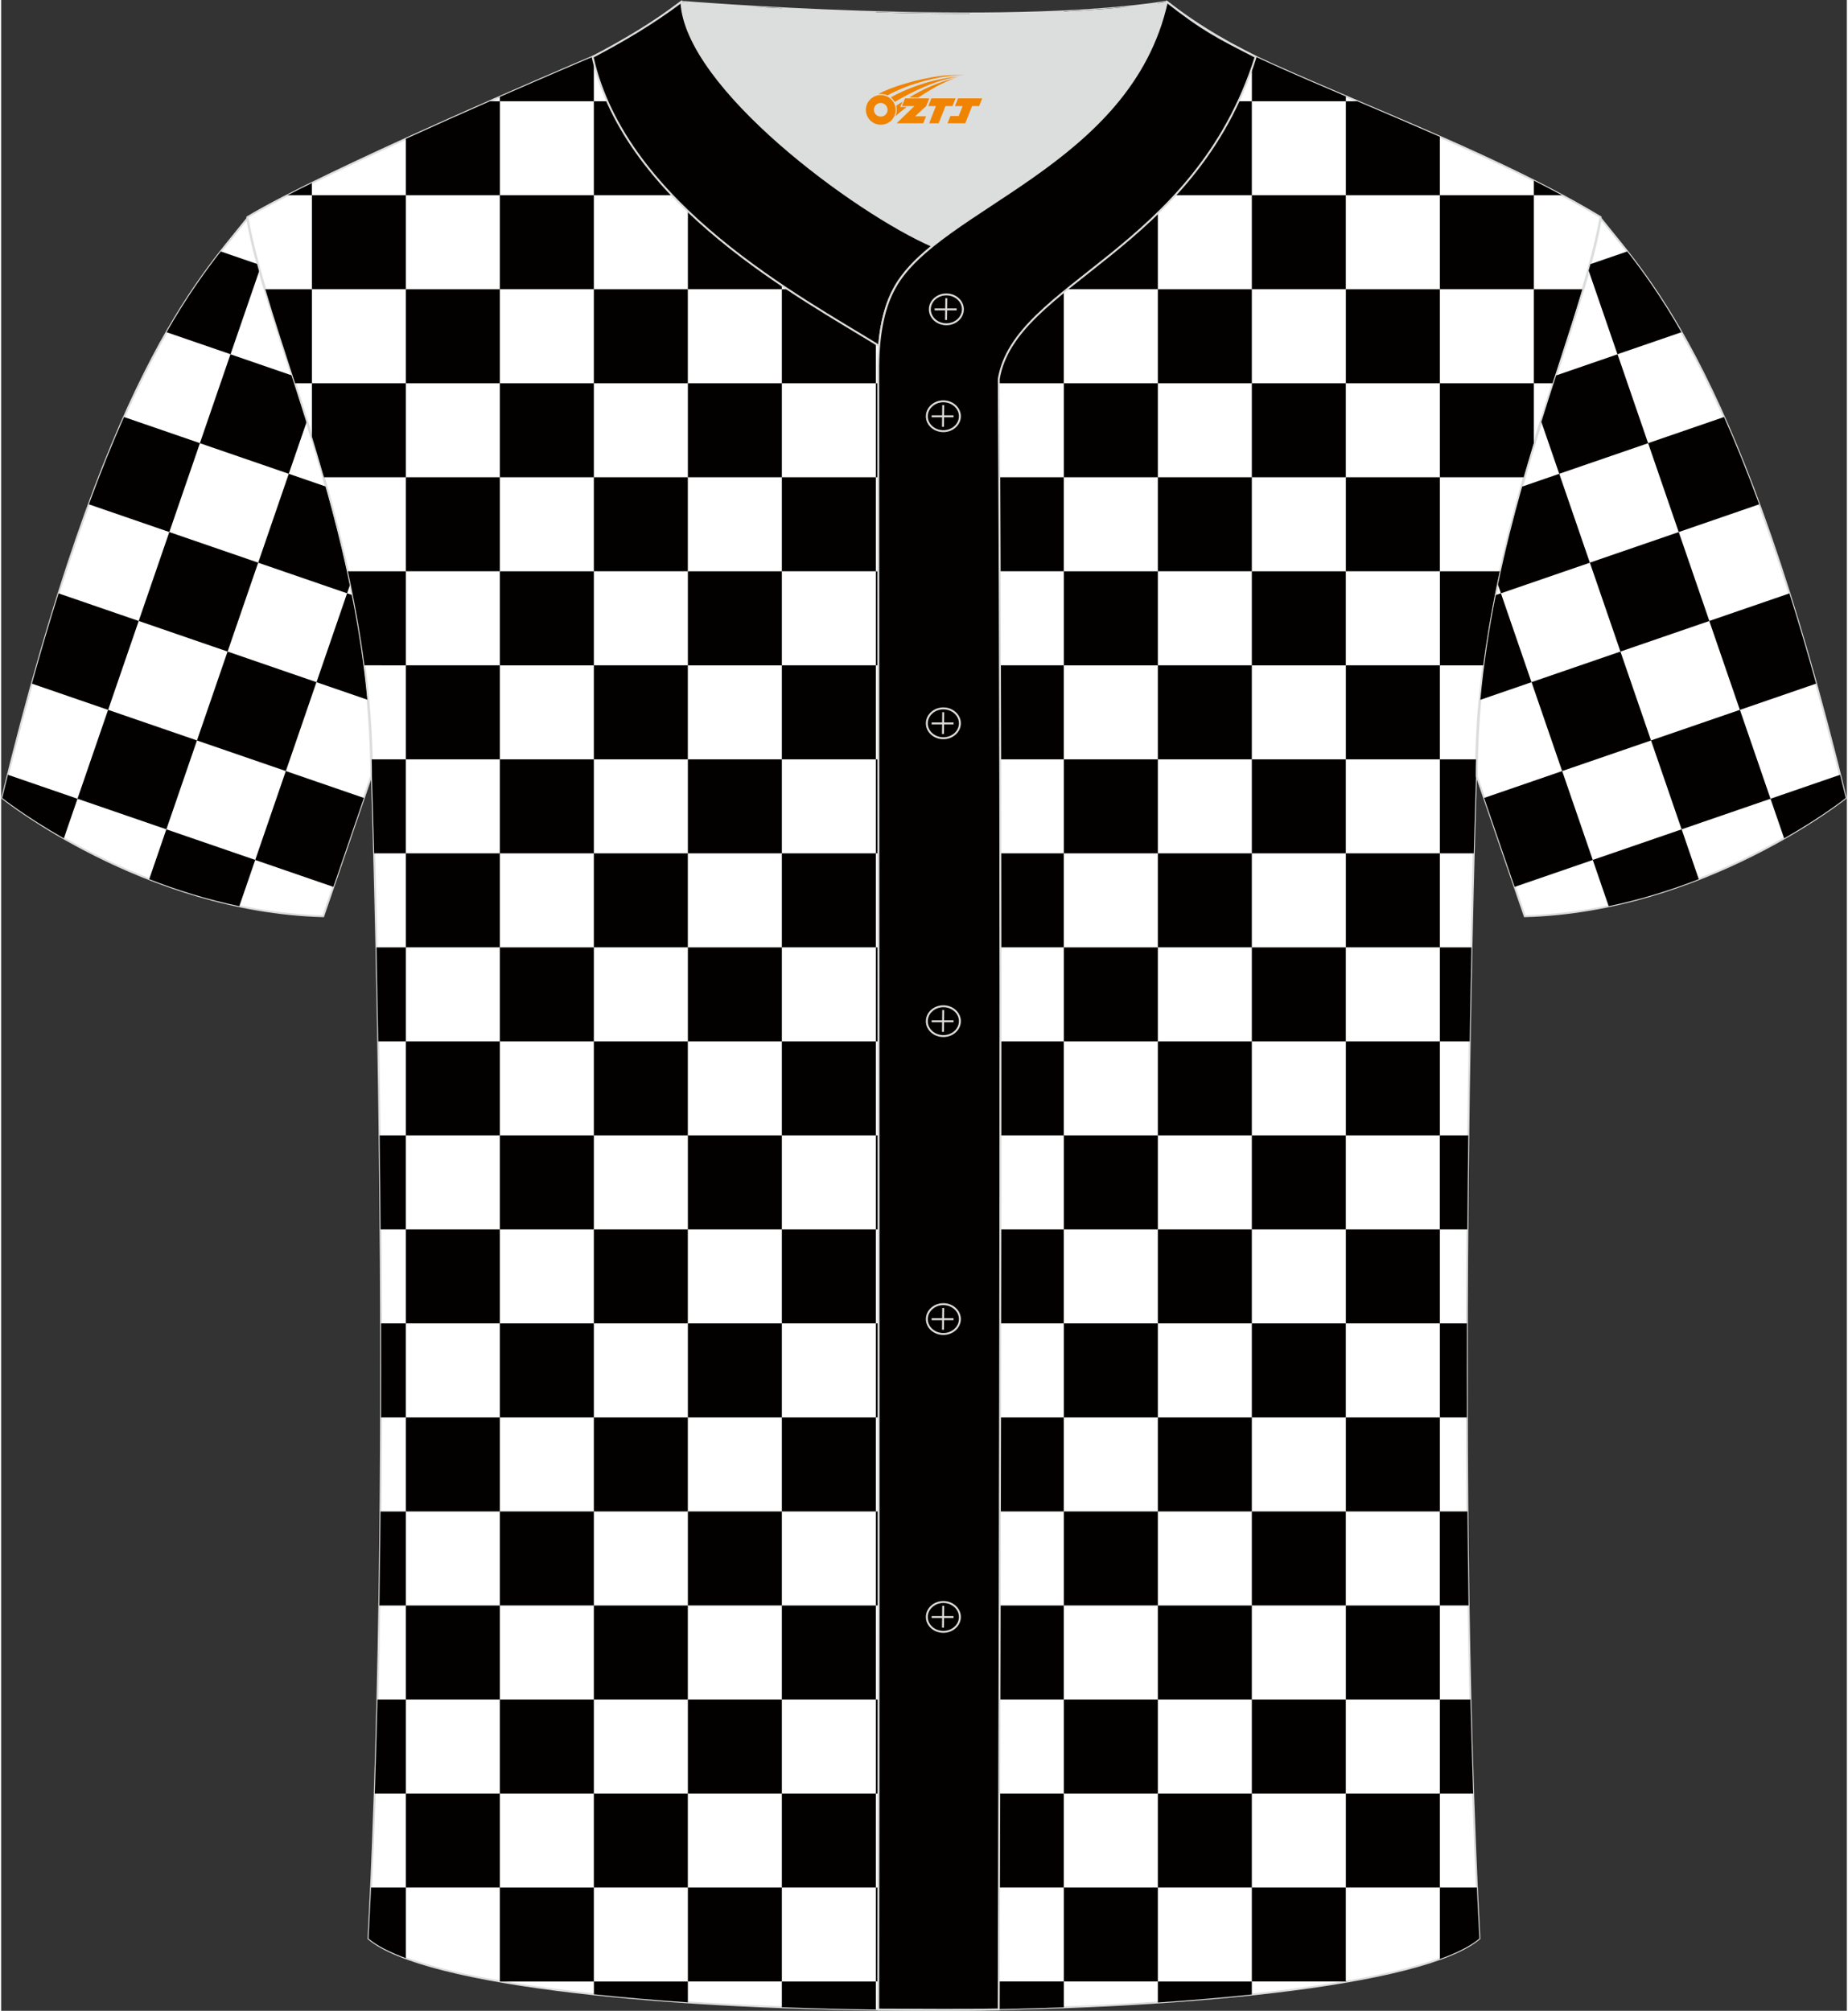 <?xml version="1.0" encoding="utf-8"?>
<!-- Generator: Adobe Illustrator 24.0.1, SVG Export Plug-In . SVG Version: 6.00 Build 0)  -->
<svg xmlns="http://www.w3.org/2000/svg" xmlns:xlink="http://www.w3.org/1999/xlink" version="1.1" id="_x37C_" x="0px" y="0px" width="380.86px" height="414.34px" viewBox="0 0 380.79 414.78" enable-background="new 0 0 380.79 414.78" xml:space="preserve">
<rect x="0" y="0" width="380.79" height="414.78" fill="#333333" stroke="none"/>
<path fill-rule="evenodd" clip-rule="evenodd" fill="#FFFFFF" stroke="#DCDDDD" stroke-width="0.4" stroke-miterlimit="22.926" d="  M50.76,45.11C40.52,57.92,21.39,77.54,0.22,164.59c0,0,29.19,23.38,66.23,24.4c0,0,7.17-20.83,9.9-28.85  C76.35,112.36,55.04,69.87,50.76,45.11z"/>
<path fill-rule="evenodd" clip-rule="evenodd" fill="#030000" d="M45.31,51.87c-3.26,4.17-7.03,9.4-11.18,16.66l13.2,4.54  l5.94-17.25c-0.13-0.45-0.25-0.9-0.37-1.34L45.31,51.87L45.31,51.87z M25.35,86.02c-2.34,5.27-4.76,11.23-7.25,18.01l16.6,5.72  l6.31-18.34L25.35,86.02L25.35,86.02z M11.85,122.4c-1.81,5.74-3.65,11.93-5.5,18.62l15.72,5.41l6.31-18.34L11.85,122.4L11.85,122.4  z M1.4,159.82c-0.39,1.57-0.78,3.16-1.18,4.78c0,0,4.7,3.76,12.72,8.33l2.81-8.17L1.4,159.82L1.4,159.82z M30.55,181.35  c5.65,2.21,11.9,4.18,18.59,5.57l3.28-9.54l-18.34-6.31L30.55,181.35L30.55,181.35z M68.54,182.94l-16.12-5.55l6.31-18.34l16.1,5.54  C72.92,170.19,70.33,177.73,68.54,182.94L68.54,182.94z M75.61,144.35c-0.68-7.39-1.79-14.61-3.18-21.61l-1.06-0.36l-6.31,18.34  L75.61,144.35L75.61,144.35z M71.99,120.58l-0.62,1.8l-18.34-6.31l6.31-18.34l7.66,2.64C68.82,106.84,70.54,113.6,71.99,120.58  L71.99,120.58z M63.03,87.02l-3.69,10.71l-18.34-6.31l6.31-18.34l12.66,4.36C60.98,80.53,62.01,83.73,63.03,87.02L63.03,87.02z   M34.09,171.07l-18.34-6.31l6.31-18.34l18.34,6.31L34.09,171.07L34.09,171.07z M46.72,134.4l-18.34-6.31l6.31-18.34l18.34,6.31  L46.72,134.4L46.72,134.4z M58.74,159.05l6.31-18.34l-18.34-6.31l-6.31,18.34L58.74,159.05z"/>
<path fill-rule="evenodd" clip-rule="evenodd" fill="#FFFFFF" stroke="#DCDDDD" stroke-width="0.4" stroke-miterlimit="22.926" d="  M75.8,399.88c5.4-101.81,0.7-239.57,0.7-239.57c0-48-21.41-90.64-25.7-115.51c15.83-9.56,66.98-31.29,71.18-33.07  c6.4-2.7,12.8-7.2,18.35-11.36c0,0,65.67,5.43,100.16,0c6.47,5.05,13.96,9.41,21.49,12.79c21.92,9.85,48.22,19.69,68,31.63  c-4.31,24.86-25.71,67.52-25.71,115.51c0,0-4.7,137.75,0.7,239.57C281.74,419.48,99.05,419.48,75.8,399.88z"/>
<path fill-rule="evenodd" clip-rule="evenodd" fill="#030000" d="M75.8,399.88c0.18-3.47,0.36-6.99,0.52-10.54h7.18v14.57  C80.15,402.68,77.53,401.34,75.8,399.88L75.8,399.88z M77.08,369.95c0.22-6.41,0.4-12.88,0.56-19.39h5.86v19.39H77.08L77.08,369.95z   M78.03,331.17c0.1-6.48,0.18-12.96,0.24-19.39h5.23v19.39H78.03L78.03,331.17z M78.38,292.38c0.02-6.56,0.02-13.04,0-19.39h5.11  v19.39H78.38L78.38,292.38z M78.28,253.59c-0.05-6.69-0.12-13.17-0.2-19.39h5.41v19.39H78.28L78.28,253.59z M77.8,214.81  c-0.12-6.99-0.25-13.5-0.37-19.39h6.07v19.39H77.8L77.8,214.81z M76.96,176.02c-0.27-9.98-0.46-15.71-0.46-15.71  c0-1.23-0.02-2.46-0.05-3.68h7.04v19.39H76.96L76.96,176.02z M74.95,137.24c-0.86-6.63-2.04-13.11-3.42-19.39H83.5v19.39H74.95  L74.95,137.24z M66.6,98.45c-0.82-2.86-1.65-5.66-2.49-8.4V79.06H83.5v19.39H66.6L66.6,98.45z M60.64,79.06h3.47V59.67H54.5  C56.26,65.59,58.39,72.08,60.64,79.06L60.64,79.06z M59.09,40.27c1.58-0.81,3.25-1.65,5.01-2.51v2.51H59.09L59.09,40.27z   M83.5,28.63c5.95-2.71,11.93-5.37,17.35-7.75h2.05v19.39H83.5V28.63L83.5,28.63z M102.89,19.98v0.9h19.39v-9.27l-0.3,0.13  C120.47,12.38,112.8,15.64,102.89,19.98L102.89,19.98z M138.84,1.49c0.5-0.37,1-0.74,1.49-1.11c0,0,0.47,0.04,1.34,0.11v1.01H138.84  L138.84,1.49z M156.94,1.49h-15.26v19.39h19.39V1.71C159.64,1.64,158.26,1.56,156.94,1.49L156.94,1.49z M180.46,2.5  c6.24,0.18,12.81,0.29,19.39,0.29v18.09h-19.39V2.5L180.46,2.5z M219.25,2.35c4.28-0.2,8.42-0.49,12.32-0.87h7.07v19.39h-19.39V2.35  L219.25,2.35z M238.64,0.65v0.84h3.31c-0.49-0.37-0.98-0.74-1.46-1.11C239.89,0.47,239.27,0.56,238.64,0.65L238.64,0.65z   M258.03,11.3c1.31,0.65,2.63,1.28,3.96,1.87c4.96,2.23,10.15,4.46,15.44,6.71v1h-19.39V11.3L258.03,11.3z M279.78,20.88h-2.35  v19.39h19.39V28.21C291.15,25.72,285.42,23.28,279.78,20.88L279.78,20.88z M316.21,37.25c1.97,0.99,3.91,2,5.81,3.02h-5.81V37.25  L316.21,37.25z M326.29,59.67c-1.76,5.92-3.9,12.41-6.15,19.39h-3.93V59.67H326.29L326.29,59.67z M316.21,91.57V79.06h-19.39v19.39  h17.36C314.85,96.12,315.53,93.83,316.21,91.57L316.21,91.57z M309.25,117.85c-1.38,6.29-2.55,12.76-3.41,19.39h-9.01v-19.39H309.25  L309.25,117.85z M304.32,156.63c-0.03,1.22-0.04,2.45-0.04,3.67c0,0-0.2,5.73-0.46,15.72h-7v-19.39H304.32L304.32,156.63z   M303.35,195.42c-0.13,5.89-0.25,12.4-0.37,19.39h-6.16v-19.39H303.35L303.35,195.42z M302.69,234.2  c-0.08,6.22-0.14,12.71-0.2,19.39h-5.68V234.2H302.69L302.69,234.2z M302.4,272.99c-0.02,6.35-0.02,12.83,0,19.39h-5.58v-19.39  H302.4L302.4,272.99z M302.51,311.77c0.06,6.44,0.14,12.91,0.24,19.39h-5.94v-19.39H302.51L302.51,311.77z M303.14,350.56  c0.16,6.51,0.34,12.99,0.56,19.39h-6.88v-19.39H303.14L303.14,350.56z M304.46,389.34c0.16,3.55,0.33,7.06,0.52,10.53  c-1.81,1.52-4.58,2.93-8.16,4.22v-14.75H304.46L304.46,389.34z M277.73,408.74l-0.31,0.05v-0.05H277.73L277.73,408.74z   M258.03,411.41c-6.13,0.65-12.63,1.2-19.39,1.65v-4.32h19.39V411.41L258.03,411.41z M219.25,414.05  c-6.37,0.24-12.86,0.39-19.39,0.47v-5.79h19.39V414.05L219.25,414.05z M180.46,414.52c-6.53-0.08-13.02-0.24-19.39-0.48v-5.3h19.39  V414.52L180.46,414.52z M141.68,413.03c-6.76-0.45-13.27-1.01-19.39-1.66v-2.63h19.39V413.03L141.68,413.03z M103.02,408.74h19.26  v-19.39h-19.39v19.37L103.02,408.74L103.02,408.74z M296.82,40.27h19.39v19.39h-19.39V40.27L296.82,40.27z M258.03,40.27h19.39  v19.39h-19.39V40.27L258.03,40.27z M258.03,79.06h19.39v19.39h-19.39V79.06L258.03,79.06z M258.03,117.85h19.39v19.39h-19.39V117.85  L258.03,117.85z M258.03,156.63h19.39v19.39h-19.39V156.63L258.03,156.63z M258.03,195.42h19.39v19.39h-19.39V195.42L258.03,195.42z   M258.03,234.2h19.39v19.39h-19.39V234.2L258.03,234.2z M258.03,272.99h19.39v19.39h-19.39V272.99L258.03,272.99z M258.03,311.77  h19.39v19.39h-19.39V311.77L258.03,311.77z M258.03,350.56h19.39v19.39h-19.39V350.56L258.03,350.56z M258.03,389.34v19.39h19.39  v-19.39H258.03L258.03,389.34z M219.25,40.27h19.39v19.39h-19.39V40.27L219.25,40.27z M219.25,79.06h19.39v19.39h-19.39V79.06  L219.25,79.06z M219.25,117.85h19.39v19.39h-19.39V117.85L219.25,117.85z M219.25,156.63h19.39v19.39h-19.39V156.63L219.25,156.63z   M219.25,195.42h19.39v19.39h-19.39V195.42L219.25,195.42z M219.25,234.2h19.39v19.39h-19.39V234.2L219.25,234.2z M219.25,272.99  h19.39v19.39h-19.39V272.99L219.25,272.99z M219.25,311.77h19.39v19.39h-19.39V311.77L219.25,311.77z M219.25,350.56h19.39v19.39  h-19.39V350.56L219.25,350.56z M219.25,389.34v19.39h19.39v-19.39H219.25L219.25,389.34z M180.46,40.27h19.39v19.39h-19.39V40.27  L180.46,40.27z M180.46,79.06h19.39v19.39h-19.39V79.06L180.46,79.06z M180.46,117.85h19.39v19.39h-19.39V117.85L180.46,117.85z   M180.46,156.63h19.39v19.39h-19.39V156.63L180.46,156.63z M180.46,195.42h19.39v19.39h-19.39V195.42L180.46,195.42z M180.46,234.2  h19.39v19.39h-19.39V234.2L180.46,234.2z M180.46,272.99h19.39v19.39h-19.39V272.99L180.46,272.99z M180.46,311.77h19.39v19.39  h-19.39V311.77L180.46,311.77z M180.46,350.56h19.39v19.39h-19.39V350.56L180.46,350.56z M180.46,389.34v19.39h19.39v-19.39H180.46  L180.46,389.34z M141.68,40.27h19.39v19.39h-19.39V40.27L141.68,40.27z M141.68,79.06h19.39v19.39h-19.39V79.06L141.68,79.06z   M141.68,117.85h19.39v19.39h-19.39V117.85L141.68,117.85z M141.68,156.63h19.39v19.39h-19.39V156.63L141.68,156.63z M141.68,195.42  h19.39v19.39h-19.39V195.42L141.68,195.42z M141.68,234.2h19.39v19.39h-19.39V234.2L141.68,234.2z M141.68,272.99h19.39v19.39  h-19.39V272.99L141.68,272.99z M141.68,311.77h19.39v19.39h-19.39V311.77L141.68,311.77z M141.68,350.56h19.39v19.39h-19.39V350.56  L141.68,350.56z M141.68,389.34v19.39h19.39v-19.39H141.68L141.68,389.34z M102.89,40.27v19.39h19.39V40.27H102.89L102.89,40.27z   M102.89,79.06h19.39v19.39h-19.39V79.06L102.89,79.06z M102.89,117.85h19.39v19.39h-19.39V117.85L102.89,117.85z M102.89,156.63  h19.39v19.39h-19.39V156.63L102.89,156.63z M102.89,195.42h19.39v19.39h-19.39V195.42L102.89,195.42z M102.89,234.2h19.39v19.39  h-19.39V234.2L102.89,234.2z M102.89,272.99h19.39v19.39h-19.39V272.99L102.89,272.99z M102.89,311.77h19.39v19.39h-19.39V311.77  L102.89,311.77z M102.89,350.56h19.39v19.39h-19.39V350.56L102.89,350.56z M64.11,40.27H83.5v19.39H64.11V40.27L64.11,40.27z   M277.43,59.67h19.39v19.39h-19.39V59.67L277.43,59.67z M277.43,98.45h19.39v19.39h-19.39V98.45L277.43,98.45z M277.43,137.24v19.39  h19.39v-19.39H277.43L277.43,137.24z M277.43,176.02v19.39h19.39v-19.39H277.43L277.43,176.02z M277.43,214.81v19.39h19.39v-19.39  H277.43L277.43,214.81z M277.43,253.59v19.39h19.39v-19.39H277.43L277.43,253.59z M277.43,292.38v19.39h19.39v-19.39H277.43  L277.43,292.38z M277.43,331.17v19.39h19.39v-19.39H277.43L277.43,331.17z M277.43,369.95v19.39h19.39v-19.39H277.43L277.43,369.95z   M238.64,20.88v19.39h19.39V20.88H238.64L238.64,20.88z M238.64,59.67v19.39h19.39V59.67H238.64L238.64,59.67z M238.64,98.45v19.39  h19.39V98.45H238.64L238.64,98.45z M238.64,137.24v19.39h19.39v-19.39H238.64L238.64,137.24z M238.64,176.02v19.39h19.39v-19.39  H238.64L238.64,176.02z M238.64,214.81v19.39h19.39v-19.39H238.64L238.64,214.81z M238.64,253.59v19.39h19.39v-19.39H238.64  L238.64,253.59z M238.64,292.38v19.39h19.39v-19.39H238.64L238.64,292.38z M238.64,331.17v19.39h19.39v-19.39H238.64L238.64,331.17z   M238.64,369.95v19.39h19.39v-19.39H238.64L238.64,369.95z M199.85,20.88v19.39h19.39V20.88H199.85L199.85,20.88z M199.85,59.67  v19.39h19.39V59.67H199.85L199.85,59.67z M199.85,98.45v19.39h19.39V98.45H199.85L199.85,98.45z M199.85,137.24v19.39h19.39v-19.39  H199.85L199.85,137.24z M199.85,176.02v19.39h19.39v-19.39H199.85L199.85,176.02z M199.85,214.81v19.39h19.39v-19.39H199.85  L199.85,214.81z M199.85,253.59v19.39h19.39v-19.39H199.85L199.85,253.59z M199.85,292.38v19.39h19.39v-19.39H199.85L199.85,292.38z   M199.85,331.17v19.39h19.39v-19.39H199.85L199.85,331.17z M199.85,369.95v19.39h19.39v-19.39H199.85L199.85,369.95z M161.07,20.88  h19.39v19.39h-19.39V20.88L161.07,20.88z M161.07,59.67v19.39h19.39V59.67H161.07L161.07,59.67z M161.07,98.45v19.39h19.39V98.45  H161.07L161.07,98.45z M161.07,137.24v19.39h19.39v-19.39H161.07L161.07,137.24z M161.07,176.02v19.39h19.39v-19.39H161.07  L161.07,176.02z M161.07,214.81v19.39h19.39v-19.39H161.07L161.07,214.81z M161.07,253.59v19.39h19.39v-19.39H161.07L161.07,253.59z   M161.07,292.38v19.39h19.39v-19.39H161.07L161.07,292.38z M161.07,331.17v19.39h19.39v-19.39H161.07L161.07,331.17z M161.07,369.95  v19.39h19.39v-19.39H161.07L161.07,369.95z M122.28,20.88h19.39v19.39h-19.39V20.88L122.28,20.88z M122.28,59.67v19.39h19.39V59.67  H122.28L122.28,59.67z M122.28,98.45v19.39h19.39V98.45H122.28L122.28,98.45z M122.28,137.24v19.39h19.39v-19.39H122.28  L122.28,137.24z M122.28,176.02v19.39h19.39v-19.39H122.28L122.28,176.02z M122.28,214.81v19.39h19.39v-19.39H122.28L122.28,214.81z   M122.28,253.59v19.39h19.39v-19.39H122.28L122.28,253.59z M122.28,292.38v19.39h19.39v-19.39H122.28L122.28,292.38z M122.28,331.17  v19.39h19.39v-19.39H122.28L122.28,331.17z M122.28,369.95h19.39v19.39h-19.39V369.95L122.28,369.95z M83.5,59.67v19.39h19.39V59.67  H83.5L83.5,59.67z M83.5,98.45v19.39h19.39V98.45H83.5L83.5,98.45z M83.5,137.24v19.39h19.39v-19.39H83.5L83.5,137.24z M83.5,176.02  v19.39h19.39v-19.39H83.5L83.5,176.02z M83.5,214.81v19.39h19.39v-19.39H83.5L83.5,214.81z M83.5,253.59v19.39h19.39v-19.39H83.5  L83.5,253.59z M83.5,292.38v19.39h19.39v-19.39H83.5L83.5,292.38z M83.5,331.17v19.39h19.39v-19.39H83.5L83.5,331.17z M83.5,369.95  v19.39h19.39v-19.39H83.5z"/>
<path fill-rule="evenodd" clip-rule="evenodd" fill="#030000" stroke="#DCDDDD" stroke-width="0.4" stroke-miterlimit="22.926" d="  M140.34,0.39c-5.9,4.43-11.8,7.91-18.32,11.35c6.85,30.57,43.31,49.82,59.11,59.6c0.43-5.18,1.58-9.01,3.21-11.97  c1.68-3.07,4.42-5.87,7.81-8.62C176.34,43.88,141.22,18.05,140.34,0.39z"/>

<path fill-rule="evenodd" clip-rule="evenodd" fill="#DCDDDD" d="M192.17,50.75c14.84-12,42.21-22.87,48.33-50.36  c-34.49,5.43-100.16,0-100.16,0C141.22,18.05,176.35,43.89,192.17,50.75z"/>
<path fill-rule="evenodd" clip-rule="evenodd" fill="#030000" stroke="#DCDDDD" stroke-width="0.4" stroke-miterlimit="22.926" d="  M258.82,11.74c-7.76-4-10.66-5.37-18.32-11.35c-7.52,33.79-47.14,42.47-56.15,58.98c-2.06,3.7-3.32,8.78-3.4,16.16  c0,113.04,0.19,225.96,0,339c8.38,0,16.48,0.13,24.86-0.03c0.26-112.04,0.66-224.3,0.01-336.32  C209.1,58.32,246.11,51.95,258.82,11.74z"/>
<g>
	<g>
		<path fill-rule="evenodd" clip-rule="evenodd" fill="none" stroke="#DCDDDD" stroke-width="0.4" stroke-miterlimit="22.926" d="    M195.01,66.89c1.88,0,3.41-1.39,3.41-3.08c0-1.71-1.55-3.08-3.41-3.08c-1.88,0-3.41,1.39-3.41,3.08    C191.6,65.51,193.13,66.89,195.01,66.89z"/>
		
			<line fill-rule="evenodd" clip-rule="evenodd" fill="none" stroke="#DCDDDD" stroke-width="0.4" stroke-miterlimit="22.926" x1="195" y1="61.51" x2="194.94" y2="66"/>
		
			<line fill-rule="evenodd" clip-rule="evenodd" fill="none" stroke="#DCDDDD" stroke-width="0.4" stroke-miterlimit="22.926" x1="192.59" y1="63.82" x2="197.13" y2="63.82"/>
	</g>
	<g>
		<path fill-rule="evenodd" clip-rule="evenodd" fill="none" stroke="#DCDDDD" stroke-width="0.4" stroke-miterlimit="22.926" d="    M194.39,88.94c1.88,0,3.41-1.39,3.41-3.08c0-1.7-1.55-3.08-3.41-3.08c-1.88,0-3.41,1.39-3.41,3.08    C190.96,87.56,192.5,88.94,194.39,88.94z"/>
		
			<line fill-rule="evenodd" clip-rule="evenodd" fill="none" stroke="#DCDDDD" stroke-width="0.4" stroke-miterlimit="22.926" x1="194.36" y1="83.56" x2="194.31" y2="88.05"/>
		
			<line fill-rule="evenodd" clip-rule="evenodd" fill="none" stroke="#DCDDDD" stroke-width="0.4" stroke-miterlimit="22.926" x1="191.97" y1="85.87" x2="196.49" y2="85.87"/>
	</g>
	<g>
		<path fill-rule="evenodd" clip-rule="evenodd" fill="none" stroke="#DCDDDD" stroke-width="0.4" stroke-miterlimit="22.926" d="    M194.39,152.28c1.88,0,3.41-1.39,3.41-3.08c0-1.7-1.55-3.08-3.41-3.08c-1.88,0-3.41,1.39-3.41,3.08    C190.96,150.9,192.5,152.28,194.39,152.28z"/>
		
			<line fill-rule="evenodd" clip-rule="evenodd" fill="none" stroke="#DCDDDD" stroke-width="0.4" stroke-miterlimit="22.926" x1="194.36" y1="146.91" x2="194.31" y2="151.4"/>
		
			<line fill-rule="evenodd" clip-rule="evenodd" fill="none" stroke="#DCDDDD" stroke-width="0.4" stroke-miterlimit="22.926" x1="191.97" y1="149.22" x2="196.49" y2="149.22"/>
	</g>
	<g>
		<path fill-rule="evenodd" clip-rule="evenodd" fill="none" stroke="#DCDDDD" stroke-width="0.4" stroke-miterlimit="22.926" d="    M194.39,213.72c1.88,0,3.41-1.38,3.41-3.08c0-1.7-1.55-3.08-3.41-3.08c-1.88,0-3.41,1.38-3.41,3.08    C190.96,212.34,192.5,213.72,194.39,213.72z"/>
		
			<line fill-rule="evenodd" clip-rule="evenodd" fill="none" stroke="#DCDDDD" stroke-width="0.4" stroke-miterlimit="22.926" x1="194.36" y1="208.35" x2="194.31" y2="212.85"/>
		
			<line fill-rule="evenodd" clip-rule="evenodd" fill="none" stroke="#DCDDDD" stroke-width="0.4" stroke-miterlimit="22.926" x1="191.97" y1="210.66" x2="196.49" y2="210.66"/>
	</g>
	<g>
		<path fill-rule="evenodd" clip-rule="evenodd" fill="none" stroke="#DCDDDD" stroke-width="0.4" stroke-miterlimit="22.926" d="    M194.39,275.17c1.88,0,3.41-1.39,3.41-3.08c0-1.7-1.55-3.08-3.41-3.08c-1.88,0-3.41,1.39-3.41,3.08    C190.97,273.78,192.5,275.17,194.39,275.17z"/>
		
			<line fill-rule="evenodd" clip-rule="evenodd" fill="none" stroke="#DCDDDD" stroke-width="0.4" stroke-miterlimit="22.926" x1="194.36" y1="269.8" x2="194.31" y2="274.29"/>
		
			<line fill-rule="evenodd" clip-rule="evenodd" fill="none" stroke="#DCDDDD" stroke-width="0.4" stroke-miterlimit="22.926" x1="191.97" y1="272.11" x2="196.49" y2="272.11"/>
	</g>
	<g>
		<path fill-rule="evenodd" clip-rule="evenodd" fill="none" stroke="#DCDDDD" stroke-width="0.4" stroke-miterlimit="22.926" d="    M194.39,336.61c1.88,0,3.41-1.38,3.41-3.08c0-1.7-1.55-3.08-3.41-3.08c-1.88,0-3.41,1.39-3.41,3.08    C190.96,335.23,192.5,336.61,194.39,336.61z"/>
		
			<line fill-rule="evenodd" clip-rule="evenodd" fill="none" stroke="#DCDDDD" stroke-width="0.4" stroke-miterlimit="22.926" x1="194.36" y1="331.24" x2="194.31" y2="335.74"/>
		
			<line fill-rule="evenodd" clip-rule="evenodd" fill="none" stroke="#DCDDDD" stroke-width="0.4" stroke-miterlimit="22.926" x1="191.97" y1="333.55" x2="196.49" y2="333.55"/>
	</g>
</g>

<path fill-rule="evenodd" clip-rule="evenodd" fill="#FFFFFF" stroke="#DCDDDD" stroke-width="0.4" stroke-miterlimit="22.926" d="  M330.04,45.11c10.24,12.81,29.36,32.43,50.53,119.48c0,0-29.19,23.38-66.23,24.4c0,0-7.17-20.83-9.9-28.85  C304.44,112.36,325.75,69.87,330.04,45.11z"/>
<path fill-rule="evenodd" clip-rule="evenodd" fill="#030000" d="M335.48,51.87c3.26,4.17,7.03,9.4,11.18,16.66l-13.2,4.54  l-5.94-17.25c0.13-0.45,0.25-0.9,0.37-1.34L335.48,51.87L335.48,51.87z M355.45,86.02c2.34,5.27,4.76,11.23,7.25,18.01l-16.6,5.72  l-6.31-18.34L355.45,86.02L355.45,86.02z M368.94,122.4c1.81,5.74,3.65,11.93,5.5,18.62l-15.72,5.41l-6.31-18.34L368.94,122.4  L368.94,122.4z M379.39,159.82c0.39,1.57,0.78,3.16,1.18,4.78c0,0-4.7,3.76-12.72,8.33l-2.81-8.17L379.39,159.82L379.39,159.82z   M350.24,181.35c-5.65,2.21-11.9,4.18-18.59,5.57l-3.28-9.54l18.34-6.31L350.24,181.35L350.24,181.35z M312.25,182.94l16.12-5.55  l-6.31-18.34l-16.1,5.54C307.87,170.19,310.46,177.73,312.25,182.94L312.25,182.94z M305.18,144.35c0.68-7.39,1.79-14.61,3.18-21.61  l1.06-0.36l6.31,18.34L305.18,144.35L305.18,144.35z M308.81,120.58l0.62,1.8l18.34-6.31l-6.31-18.34l-7.66,2.64  C311.97,106.84,310.26,113.6,308.81,120.58L308.81,120.58z M317.76,87.02l3.69,10.71l18.34-6.31l-6.31-18.34l-12.66,4.36  C319.81,80.53,318.79,83.73,317.76,87.02L317.76,87.02z M346.7,171.07l18.34-6.31l-6.31-18.34l-18.34,6.31L346.7,171.07  L346.7,171.07z M334.08,134.4l18.34-6.31l-6.31-18.34l-18.34,6.31L334.08,134.4L334.08,134.4z M322.05,159.05l-6.31-18.34  l18.34-6.31l6.31,18.34L322.05,159.05z"/>
<g id="图层_x0020_1">
	<path fill="#F08300" d="M178.58,23.69c0.416,1.136,1.472,1.984,2.752,2.032c0.144,0,0.304,0,0.448-0.016h0.016   c0.016,0,0.064,0,0.128-0.016c0.032,0,0.048-0.016,0.08-0.016c0.064-0.016,0.144-0.032,0.224-0.048c0.016,0,0.016,0,0.032,0   c0.192-0.048,0.4-0.112,0.576-0.208c0.192-0.096,0.4-0.224,0.608-0.384c0.672-0.56,1.104-1.408,1.104-2.352   c0-0.224-0.032-0.448-0.08-0.672l0,0C184.42,21.81,184.37,21.64,184.29,21.46C183.82,20.37,182.74,19.61,181.47,19.61C179.78,19.61,178.4,20.98,178.4,22.68C178.4,23.03,178.46,23.37,178.58,23.69L178.58,23.69L178.58,23.69z M182.88,22.71L182.88,22.71C182.85,23.49,182.19,24.09,181.41,24.05C180.62,24.02,180.03,23.37,180.06,22.58c0.032-0.784,0.688-1.376,1.472-1.344   C182.3,21.27,182.91,21.94,182.88,22.71L182.88,22.71z"/>
	<polygon fill="#F08300" points="196.91,20.29 ,196.27,21.88 ,194.83,21.88 ,193.41,25.43 ,191.46,25.43 ,192.86,21.88 ,191.28,21.88    ,191.92,20.29"/>
	<path fill="#F08300" d="M198.88,15.56c-1.008-0.096-3.024-0.144-5.056,0.112c-2.416,0.304-5.152,0.912-7.616,1.664   C184.16,17.94,182.29,18.66,180.94,19.43C181.14,19.4,181.33,19.38,181.52,19.38c0.48,0,0.944,0.112,1.36,0.288   C186.98,17.35,194.18,15.3,198.88,15.56L198.88,15.56L198.88,15.56z"/>
	<path fill="#F08300" d="M184.35,21.03c4-2.368,8.88-4.672,13.488-5.248c-4.608,0.288-10.224,2-14.288,4.304   C183.87,20.34,184.14,20.66,184.35,21.03C184.35,21.03,184.35,21.03,184.35,21.03z"/>
	<polygon fill="#F08300" points="202.4,20.29 ,201.78,21.88 ,200.32,21.88 ,198.91,25.43 ,198.45,25.43 ,196.94,25.43 ,195.25,25.43    ,195.84,23.93 ,197.55,23.93 ,198.37,21.88 ,196.78,21.88 ,197.42,20.29"/>
	<polygon fill="#F08300" points="191.49,20.29 ,190.85,21.88 ,188.56,23.99 ,190.82,23.99 ,190.24,25.43 ,184.75,25.43 ,188.42,21.88    ,185.84,21.88 ,186.48,20.29"/>
	<path fill="#F08300" d="M196.77,16.15c-3.376,0.752-6.464,2.192-9.424,3.952h1.888C191.66,18.53,194,17.1,196.77,16.15z    M185.97,20.97C185.34,21.35,185.28,21.4,184.67,21.81c0.064,0.256,0.112,0.544,0.112,0.816c0,0.496-0.112,0.976-0.32,1.392   c0.176-0.16,0.32-0.304,0.432-0.4c0.272-0.24,0.768-0.64,1.6-1.296l0.32-0.256H185.49l0,0L185.97,20.97L185.97,20.97L185.97,20.97z"/>
</g>
</svg>